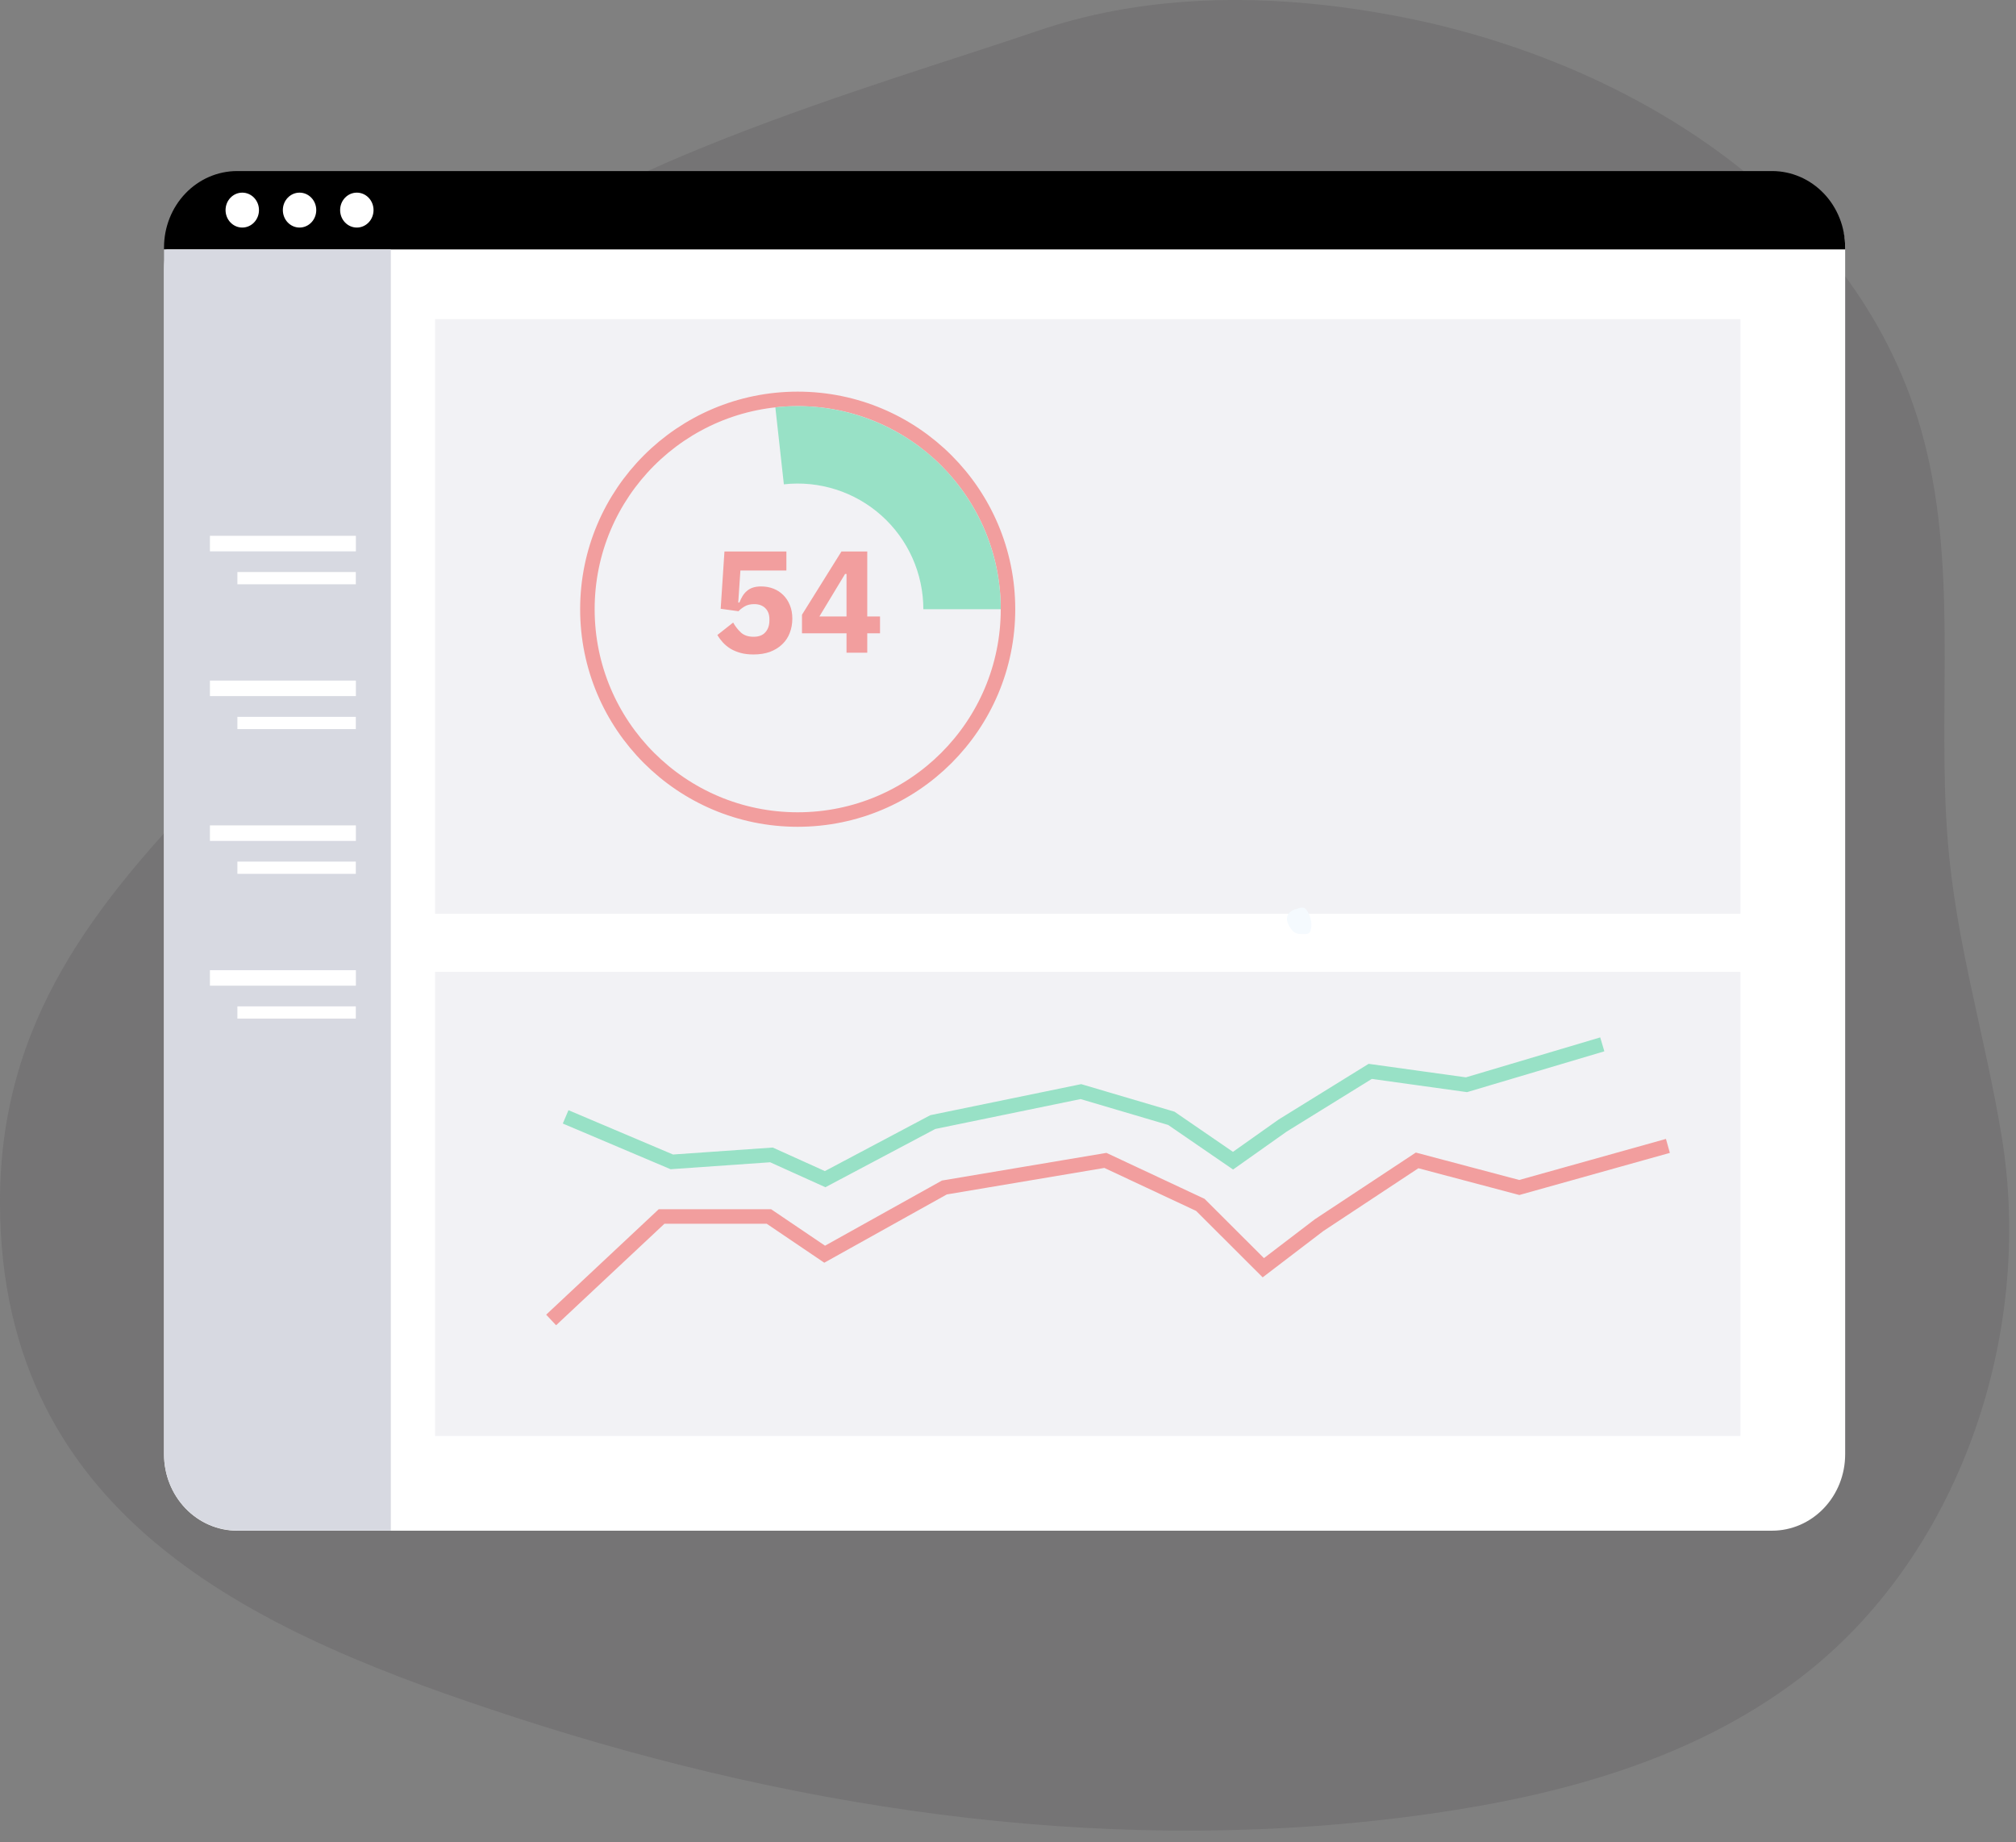 <svg xmlns="http://www.w3.org/2000/svg" width="139" height="127" viewBox="0 0 139 127" fill="none"><rect x="0" y="0" width="139" height="127" fill="#808080" stroke="none"/><path opacity="0.18" d="M76.737 0.763C74.992 1.09 73.272 1.542 71.587 2.116C60.416 5.922 39.195 11.818 30.917 20.501C21.319 30.592 24.264 43.87 14.625 53.901C6.641 62.2 -0.02 70.324 4.68268e-05 82.915C0.033 105.102 18.379 112.812 35.532 118.401C55.855 125.015 77.468 128.057 98.66 125.036C107.645 123.756 116.716 121.294 124.047 115.726C135.013 107.406 140.286 92.131 138.007 78.315C136.851 71.305 134.829 64.969 134.278 57.767C133.559 48.38 135.074 38.745 132.436 29.568C127.841 13.58 111.762 3.967 96.03 1.057C89.667 -0.129 83.075 -0.44 76.737 0.763Z" fill="#473F47"></path><path d="M127.221 16.976V100.263C127.221 101.659 126.69 102.998 125.744 103.986C124.799 104.973 123.517 105.528 122.181 105.528H16.349C15.012 105.528 13.73 104.973 12.785 103.986C11.84 102.998 11.309 101.659 11.309 100.263V18.534C11.309 17.137 11.84 15.798 12.785 14.811C13.73 13.823 15.012 13.269 16.349 13.269H123.671C124.613 13.269 125.515 13.659 126.181 14.354C126.847 15.05 127.221 15.993 127.221 16.976Z" fill="white"></path><path opacity="0.33" d="M120 22H30V63H120V22Z" fill="#D7D9E1"></path><path opacity="0.33" d="M120 67H30V99H120V67Z" fill="#D7D9E1"></path><path d="M127.221 17.058V17.195H11.309V17.058C11.309 15.662 11.84 14.323 12.785 13.335C13.73 12.348 15.012 11.793 16.349 11.793H122.181C122.843 11.792 123.498 11.928 124.11 12.193C124.722 12.457 125.277 12.845 125.746 13.334C126.214 13.823 126.585 14.404 126.838 15.043C127.091 15.682 127.221 16.367 127.221 17.058Z" fill="black"></path><path d="M26.947 17.194V105.516H16.349C15.012 105.516 13.73 104.961 12.785 103.973C11.84 102.986 11.309 101.647 11.309 100.25V17.194H26.947Z" fill="#D7D9E1"></path><path d="M24.533 39.437H16.369V40.281H24.533V39.437Z" fill="white"></path><path d="M24.537 36.94H14.474V38.011H24.537V36.94Z" fill="white"></path><path d="M24.533 49.421H16.369V50.265H24.533V49.421Z" fill="white"></path><path d="M24.537 46.92H14.474V47.99H24.537V46.92Z" fill="white"></path><path d="M24.533 59.4H16.369V60.244H24.533V59.4Z" fill="white"></path><path d="M24.537 56.904H14.474V57.975H24.537V56.904Z" fill="white"></path><path d="M24.533 69.381H16.369V70.225H24.533V69.381Z" fill="white"></path><path d="M24.537 66.885H14.474V67.955H24.537V66.885Z" fill="white"></path><path d="M16.704 15.688C17.34 15.688 17.856 15.149 17.856 14.484C17.856 13.82 17.34 13.281 16.704 13.281C16.068 13.281 15.552 13.82 15.552 14.484C15.552 15.149 16.068 15.688 16.704 15.688Z" fill="white"></path><path d="M20.653 15.688C21.29 15.688 21.805 15.149 21.805 14.484C21.805 13.82 21.29 13.281 20.653 13.281C20.017 13.281 19.502 13.82 19.502 14.484C19.502 15.149 20.017 15.688 20.653 15.688Z" fill="white"></path><path d="M24.603 15.688C25.239 15.688 25.755 15.149 25.755 14.484C25.755 13.82 25.239 13.281 24.603 13.281C23.967 13.281 23.451 13.82 23.451 14.484C23.451 15.149 23.967 15.688 24.603 15.688Z" fill="white"></path><path d="M89.393 62.664C89.274 62.686 89.161 62.733 89.059 62.801C88.958 62.869 88.87 62.957 88.801 63.061C88.763 63.142 88.741 63.23 88.736 63.32C88.731 63.41 88.744 63.501 88.772 63.586C88.831 63.757 88.918 63.916 89.03 64.055C89.086 64.14 89.157 64.213 89.238 64.273C89.375 64.353 89.53 64.394 89.687 64.392C89.81 64.392 89.932 64.392 90.055 64.392C90.118 64.388 90.179 64.371 90.235 64.341C90.292 64.296 90.335 64.233 90.357 64.162C90.441 63.894 90.441 63.606 90.357 63.338C90.3 63.086 90.184 62.853 90.018 62.66C89.859 62.502 89.61 62.592 89.393 62.664Z" fill="#F5FAFE"></path><path d="M38 91L45.615 83.867H53.016L56.859 86.467L65.114 81.867L76.215 80L82.763 83.067L87.103 87.4L90.946 84.467L97.707 80L104.752 81.867L115 79" stroke="#F29E9E"></path><path d="M39 76.998L46.32 80.101L53.19 79.621L56.892 81.293L64.317 77.357L74.525 75.257L80.761 77.099L85.015 80.02L88.43 77.602L94.475 73.862L101.111 74.784L110.475 72" stroke="#98E1C6"></path><circle cx="55" cy="42" r="14.5" stroke="#F29E9E"></circle><path d="M69 42C69 40.032 68.585 38.085 67.782 36.288C66.978 34.491 65.805 32.883 64.339 31.57C62.872 30.257 61.145 29.268 59.27 28.667C57.395 28.067 55.415 27.868 53.459 28.085L54.046 33.39C55.257 33.255 56.482 33.378 57.642 33.75C58.803 34.121 59.871 34.733 60.779 35.546C61.686 36.358 62.412 37.353 62.909 38.465C63.406 39.578 63.663 40.782 63.663 42H69Z" fill="#98E1C6"></path><path d="M54.22 39.33H51.05L50.9 41.54H50.98C51.047 41.373 51.12 41.223 51.2 41.09C51.287 40.95 51.387 40.833 51.5 40.74C51.613 40.64 51.75 40.563 51.91 40.51C52.07 40.457 52.26 40.43 52.48 40.43C52.78 40.43 53.06 40.48 53.32 40.58C53.58 40.68 53.807 40.827 54 41.02C54.193 41.207 54.347 41.44 54.46 41.72C54.573 41.993 54.63 42.303 54.63 42.65C54.63 43.003 54.57 43.333 54.45 43.64C54.337 43.94 54.163 44.2 53.93 44.42C53.703 44.64 53.423 44.813 53.09 44.94C52.757 45.06 52.377 45.12 51.95 45.12C51.61 45.12 51.31 45.083 51.05 45.01C50.79 44.937 50.56 44.84 50.36 44.72C50.16 44.593 49.987 44.45 49.84 44.29C49.693 44.13 49.567 43.96 49.46 43.78L50.55 42.92C50.703 43.193 50.887 43.427 51.1 43.62C51.313 43.807 51.6 43.9 51.96 43.9C52.32 43.9 52.59 43.797 52.77 43.59C52.957 43.383 53.05 43.11 53.05 42.77V42.69C53.05 42.37 52.957 42.117 52.77 41.93C52.583 41.743 52.327 41.65 52 41.65C51.727 41.65 51.5 41.707 51.32 41.82C51.147 41.927 51.013 42.033 50.92 42.14L49.69 41.97L49.95 38.02H54.22V39.33ZM58.366 45V43.66H55.296V42.38L58.016 38.02H59.796V42.5H60.676V43.66H59.796V45H58.366ZM56.496 42.5H58.366V39.57H58.266L56.496 42.5Z" fill="#F29E9E"></path></svg>